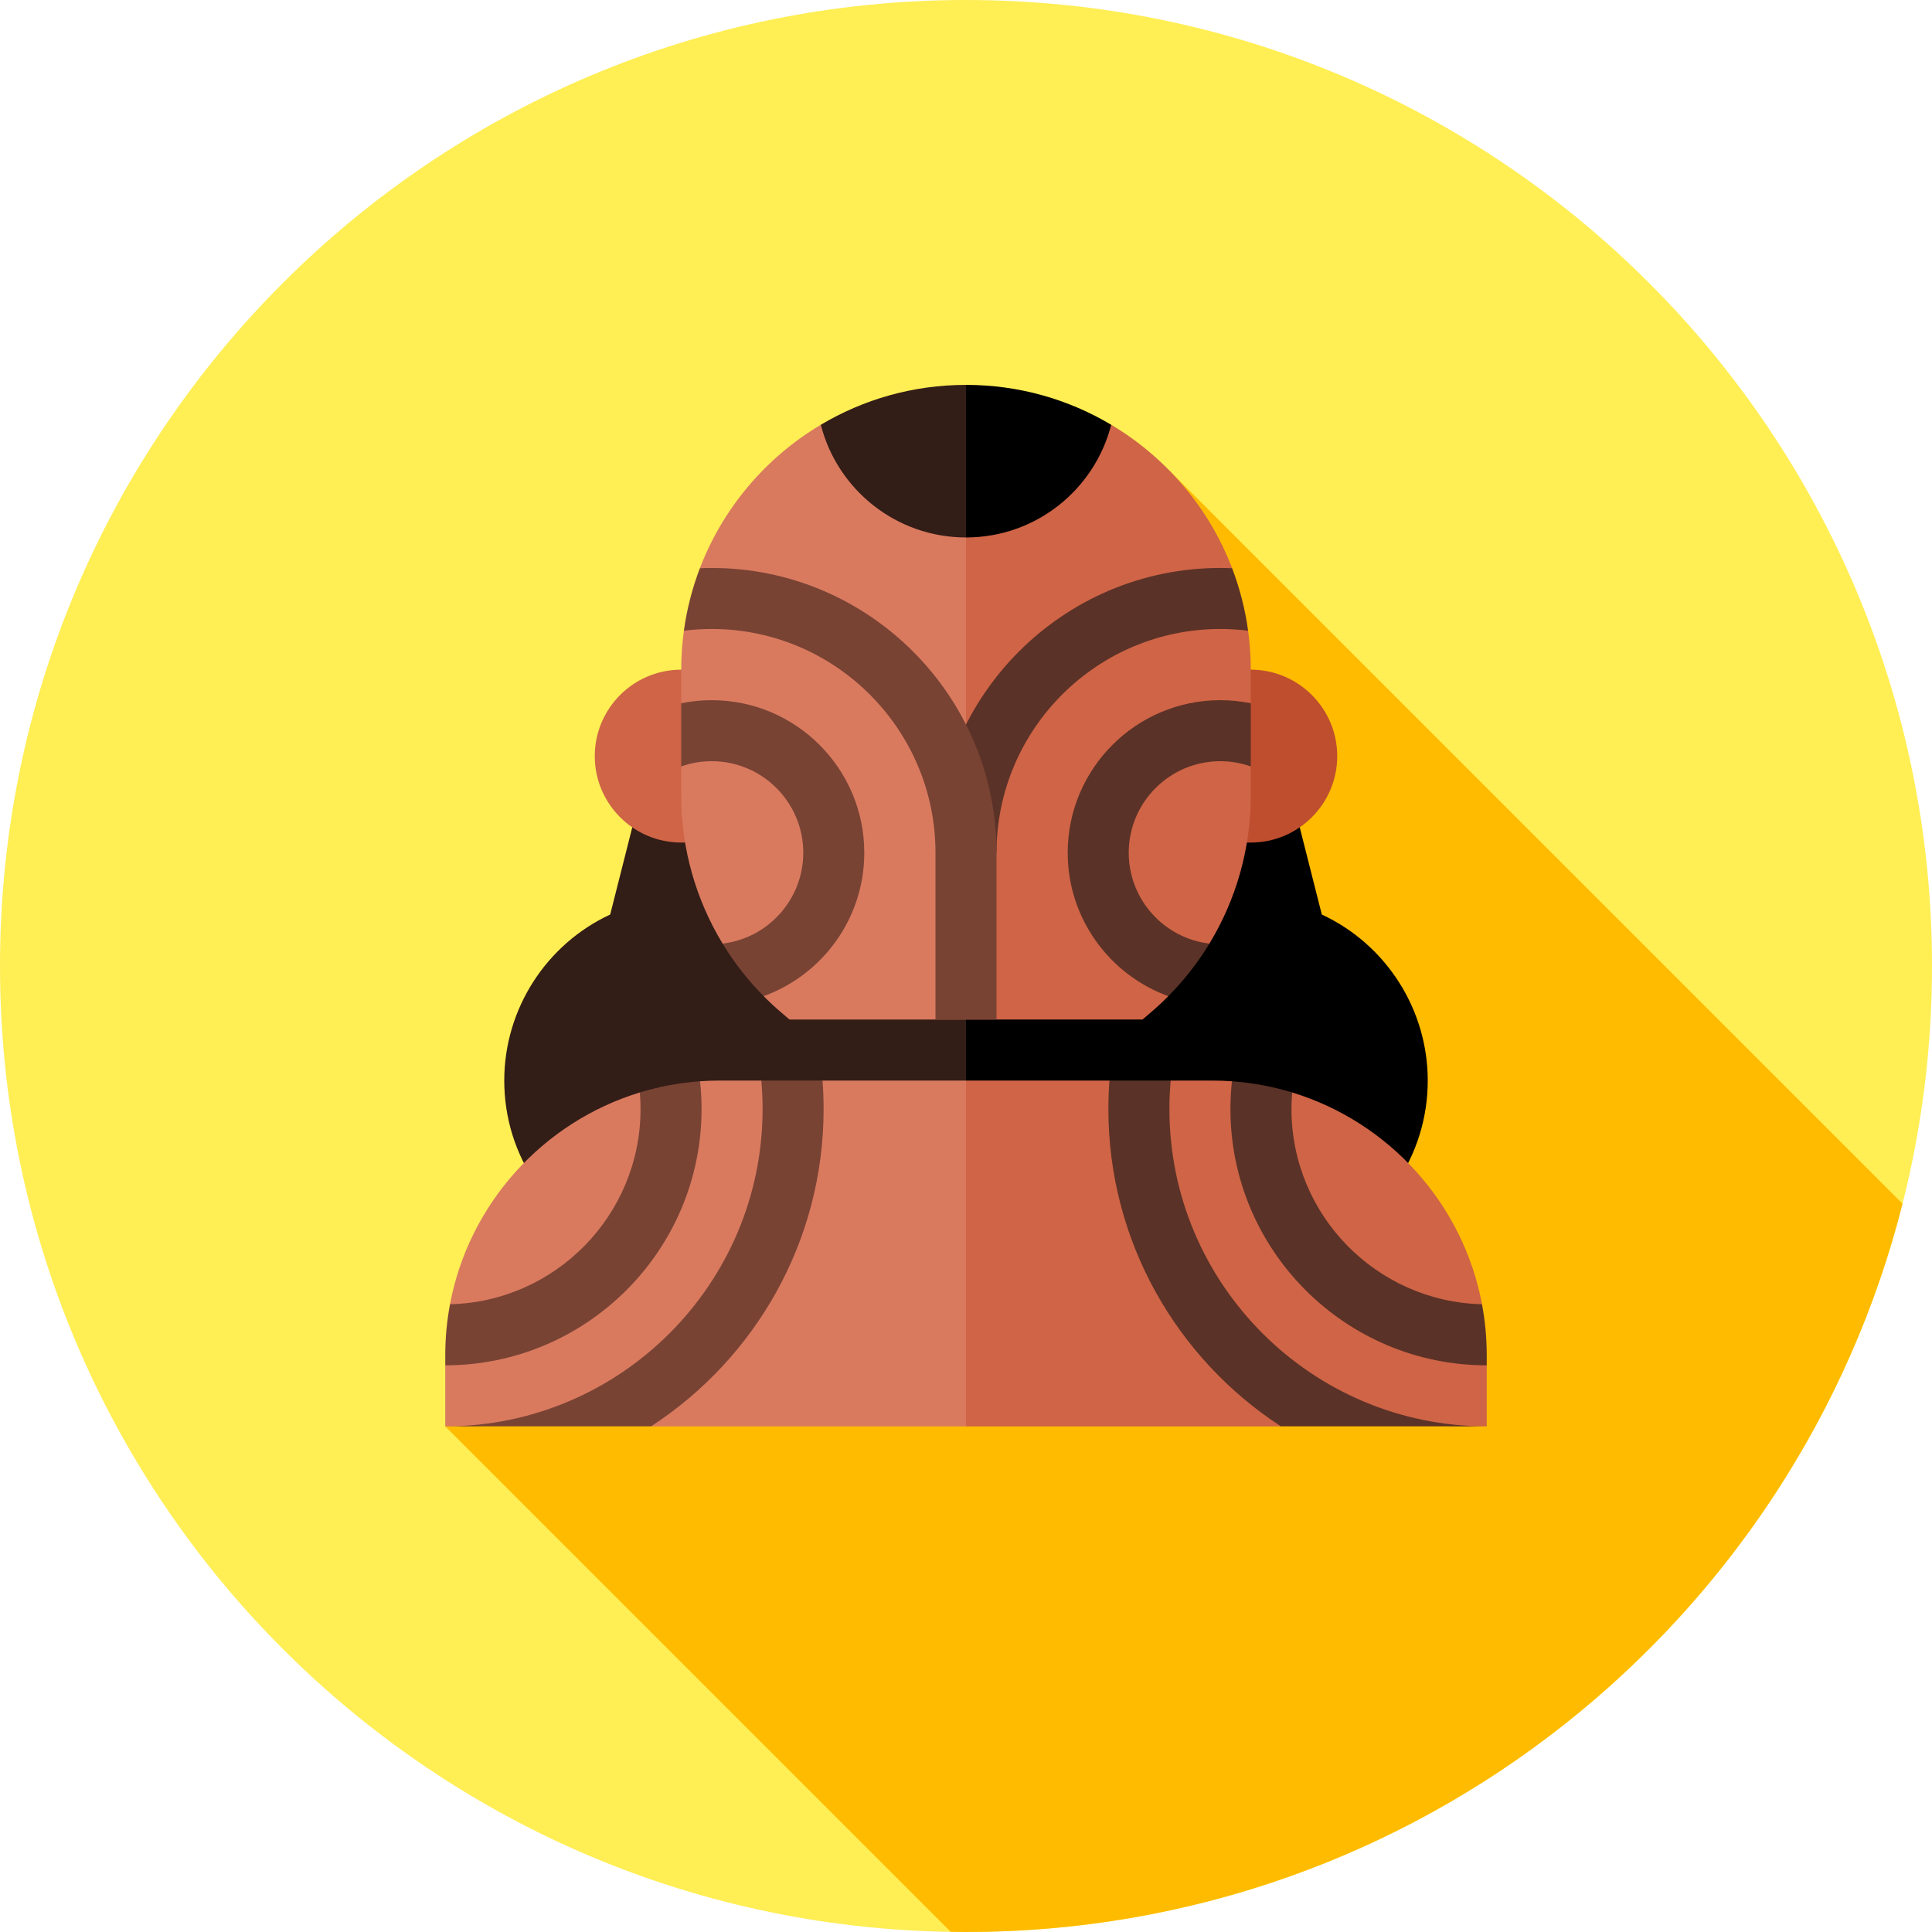 <svg height="512pt" viewBox="0 0 512 512" width="512pt" xmlns="http://www.w3.org/2000/svg"><path d="m512 256c0 141.387-114.613 256-256 256s-256-114.613-256-256 114.613-256 256-256 256 114.613 256 256zm0 0" fill="#ffee54"/><path d="m504.18 318.992-194.32-194.32-191.859 253.328 133.949 133.949c1.352.02 2.695.051 4.051.051 119.648 0 220.113-82.086 248.18-193.008zm0 0" fill="#fb0"/><path d="m350.293 242.355-9.008-35.574h-101.457v110.676h127.5l2.41-3.48c5.645-8.137 8.629-17.688 8.629-27.617 0-18.957-11.113-36.117-28.074-44.004zm0 0"/><path d="m170.715 206.781-9.008 35.574c-16.961 7.883-28.074 25.047-28.074 44.004 0 9.926 2.984 19.477 8.629 27.617l2.41 3.477h111.328v-110.672zm0 0" fill="#331d17"/><path d="m192.816 223.289h-12.285c-12.633 0-22.91-10.277-22.91-22.91 0-12.633 10.277-22.91 22.91-22.91h12.113zm0 0" fill="#cf6446"/><path d="m331.469 223.289h-12.285l.172-45.82h12.113c12.633 0 22.91 10.277 22.91 22.91 0 12.633-10.277 22.91-22.91 22.91zm0 0" fill="#bf4e2e"/><path d="m294.477 112.57c14.535 8.645 25.934 22.035 32.043 38.016l-3.137 5.32 7.379 11.238c.465 3.375.707 6.82.707 10.324v8.898l-5.391 8.086 5.391 8.664v7.773c0 13.98-3.867 27.492-10.965 39.172l-10.887 5.848v8.086c-1.457 1.473-2.98 2.891-4.57 4.25l-2.27 1.941h-46.777l-21.562-157.617zm0 0" fill="#cf6446"/><path d="m323.383 185.555c2.77 0 5.473.281 8.086.812v16.75c-2.531-.898-5.25-1.391-8.086-1.391-13.375 0-24.258 10.883-24.258 24.258 0 12.402 9.355 22.652 21.379 24.082-3.051 5.016-6.691 9.699-10.887 13.93-15.535-5.641-26.664-20.551-26.664-38.012 0-22.293 18.137-40.43 40.43-40.43zm0 0" fill="#5b3227"/><path d="m326.523 150.586c-1.043-.043-2.09-.07-3.141-.07-41.613 0-75.469 33.855-75.469 75.469h16.172c0-32.695 26.602-59.297 59.297-59.297 2.5 0 4.961.156 7.379.457-.789-5.75-2.227-11.297-4.238-16.559zm0 0" fill="#5b3227"/><path d="m217.523 112.57c-14.535 8.645-25.934 22.035-32.043 38.016l3.137 5.32-7.379 11.238c-.465 3.375-.707 6.82-.707 10.324v8.898l5.391 8.086-5.391 8.664v7.773c0 13.98 3.867 27.492 10.965 39.172l10.887 5.848v8.086c1.457 1.473 2.98 2.891 4.57 4.25l2.27 1.941h46.777v-157.617zm0 0" fill="#d97a5f"/><path d="m188.617 185.555c-2.77 0-5.473.281-8.086.812v16.75c2.531-.898 5.25-1.391 8.086-1.391 13.375 0 24.258 10.883 24.258 24.258 0 12.402-9.355 22.652-21.379 24.082 3.051 5.016 6.691 9.699 10.887 13.93 15.535-5.641 26.664-20.551 26.664-38.012 0-22.293-18.137-40.43-40.43-40.43zm0 0" fill="#794334"/><path d="m188.617 150.516c-1.051 0-2.098.027-3.141.07-2.012 5.262-3.449 10.809-4.238 16.559 2.418-.301 4.879-.457 7.379-.457 32.695 0 59.297 26.598 59.297 59.297v44.203h16.172v-44.203c0-41.613-33.855-75.469-75.469-75.469zm0 0" fill="#794334"/><path d="m392.746 345.637c-5.027-26.703-24.688-48.305-50.309-56.125l-7.98 3.641-7.98-6.605c-1.734-.125-3.484-.188-5.25-.188h-10.98l-8.113 5.391-8.117-5.391h-38.016l-26.953 45.82 26.953 45.82h83.461c6.562-2.785 29.375 0 54.539 0v-16.172l-6.645-8.105zm0 0" fill="#cf6446"/><path d="m309.906 293.906c0-2.547.121-5.062.34-7.547h-16.23c-.184 2.492-.281 5.008-.281 7.547 0 35.188 18.223 66.195 45.727 84.094h54.539c-46.367 0-84.094-37.727-84.094-84.094zm0 0" fill="#5b3227"/><path d="m392.742 345.641c-27.957-.672-50.492-23.621-50.492-51.734 0-1.48.066-2.945.188-4.391-5.105-1.562-10.449-2.57-15.961-2.965-.262 2.414-.398 4.871-.398 7.355 0 37.449 30.469 67.922 67.922 67.922v-2.695c0-4.609-.438-9.121-1.258-13.492zm0 0" fill="#5b3227"/><path d="m119.254 345.637c5.027-26.703 24.688-48.305 50.309-56.125l7.98 3.641 7.98-6.605c1.734-.125 3.484-.188 5.25-.188h10.98l8.113 5.391 8.113-5.391h38.02v91.641h-83.461c-6.562-2.785-29.375 0-54.539 0v-16.172l6.645-8.105zm0 0" fill="#d97a5f"/><path d="m202.094 293.906c0-2.547-.121-5.062-.34-7.547h16.23c.184 2.492.281 5.008.281 7.547 0 35.188-18.223 66.195-45.727 84.094h-54.539c46.367 0 84.094-37.727 84.094-84.094zm0 0" fill="#794334"/><path d="m119.258 345.641c27.957-.672 50.492-23.621 50.492-51.734 0-1.48-.066-2.945-.188-4.391 5.105-1.562 10.449-2.57 15.961-2.965.262 2.414.398 4.871.398 7.355 0 37.449-30.469 67.922-67.922 67.922v-2.695c0-4.609.438-9.121 1.258-13.492zm0 0" fill="#794334"/><path d="m294.477 112.57c-4.383 17.164-19.945 29.859-38.477 29.859l-10.781-20.215 10.781-20.215c14.047 0 27.207 3.852 38.477 10.57zm0 0"/><path d="m256 102v40.43c-18.531 0-34.098-12.695-38.477-29.859 11.27-6.719 24.43-10.57 38.477-10.57zm0 0" fill="#331d17"/></svg>
